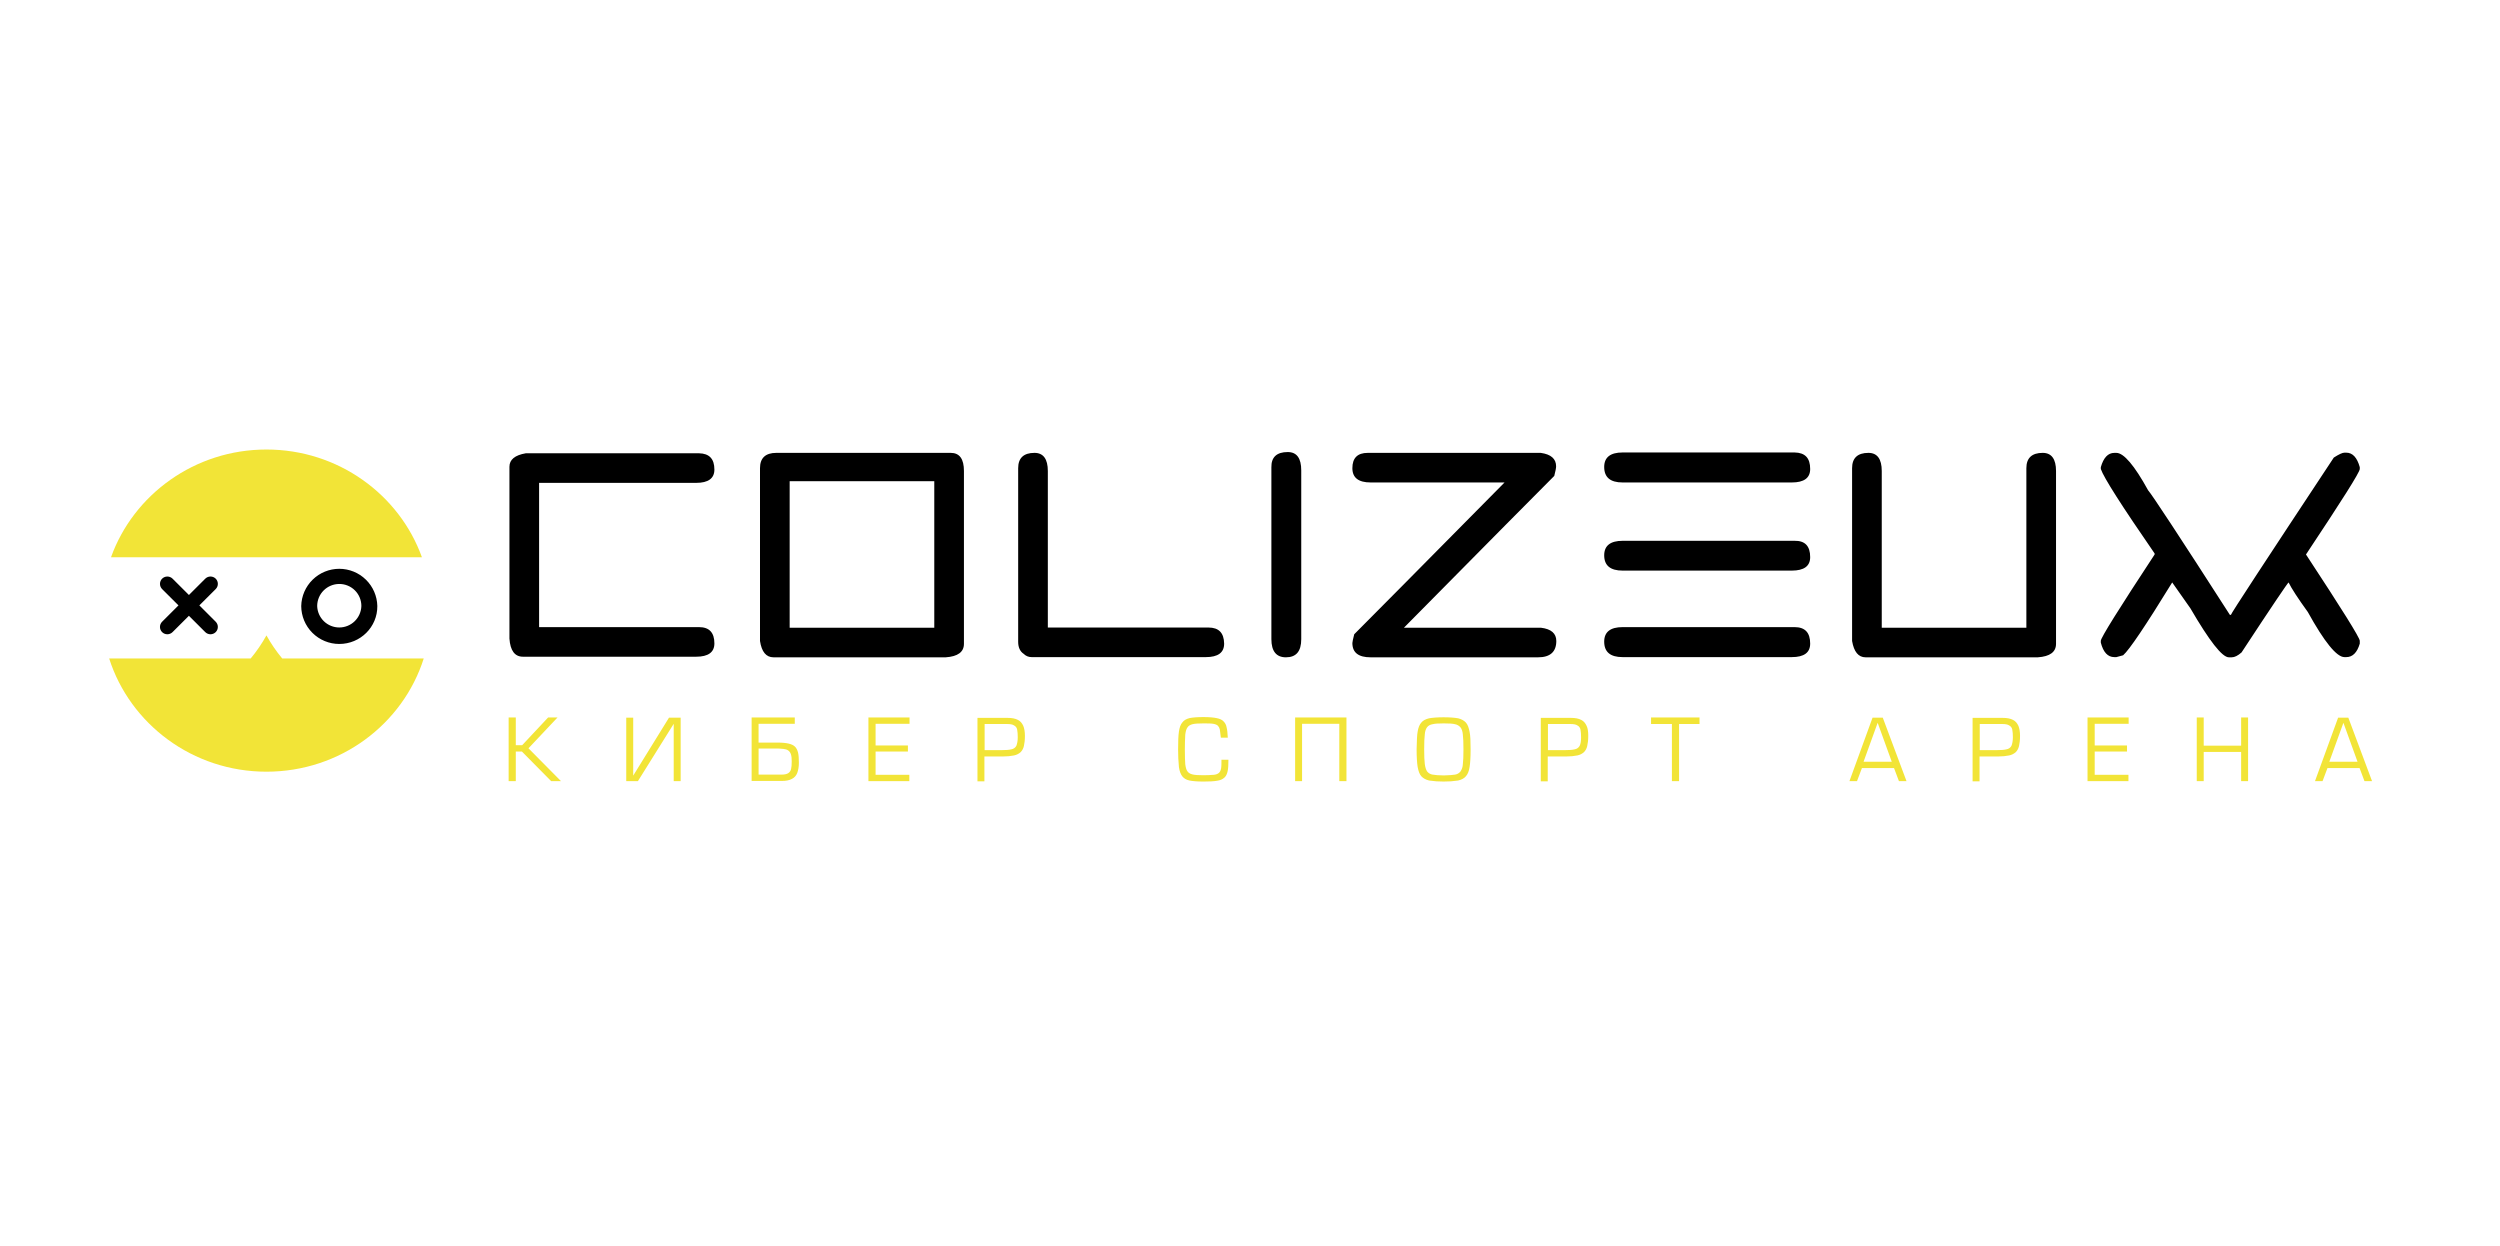 <?xml version="1.0" encoding="UTF-8"?> <svg xmlns="http://www.w3.org/2000/svg" width="355" height="177" viewBox="0 0 355 177" fill="none"><g clip-path="url(#clip0_2570_21508)"><path d="M21.049 79.129H59.912C56.717 70.236 48.033 63.832 37.837 63.832C27.643 63.832 18.957 70.235 15.763 79.129H21.049ZM40.073 93.5C39.226 92.482 38.477 91.386 37.836 90.227C37.196 91.387 36.443 92.487 35.6 93.5H15.5C18.463 102.801 27.351 109.58 37.836 109.58C48.321 109.58 57.209 102.829 60.172 93.5H40.073Z" fill="#F2E437"></path><path d="M29.149 82.171L26.827 84.489L24.503 82.171C24.305 81.976 24.039 81.867 23.762 81.867C23.485 81.867 23.219 81.976 23.021 82.171C22.826 82.368 22.717 82.633 22.717 82.91C22.717 83.187 22.826 83.452 23.021 83.649L25.345 85.965L23.02 88.285C22.825 88.481 22.715 88.747 22.715 89.023C22.715 89.3 22.825 89.566 23.02 89.762C23.217 89.957 23.483 90.066 23.76 90.066C24.037 90.066 24.303 89.957 24.5 89.762L26.825 87.443L29.148 89.762C29.345 89.957 29.611 90.067 29.889 90.067C30.166 90.067 30.432 89.957 30.629 89.762C30.825 89.566 30.934 89.3 30.934 89.023C30.934 88.746 30.825 88.481 30.629 88.285L28.308 85.965L30.631 83.647C30.826 83.451 30.935 83.186 30.935 82.909C30.935 82.632 30.826 82.366 30.631 82.17C30.434 81.975 30.168 81.866 29.891 81.866C29.614 81.866 29.348 81.975 29.151 82.17L29.149 82.171ZM48.177 91.443C46.747 91.443 45.375 90.876 44.362 89.865C43.349 88.855 42.779 87.484 42.775 86.054C42.806 84.642 43.389 83.298 44.399 82.311C45.409 81.323 46.765 80.77 48.177 80.77C49.59 80.77 50.946 81.323 51.956 82.311C52.966 83.298 53.549 84.642 53.58 86.054C53.609 89.038 51.169 91.443 48.177 91.443ZM48.177 82.923C47.347 82.924 46.55 83.254 45.962 83.84C45.374 84.427 45.042 85.223 45.04 86.054C45.064 86.87 45.405 87.645 45.991 88.214C46.576 88.783 47.361 89.101 48.177 89.101C48.994 89.101 49.778 88.783 50.364 88.214C50.95 87.645 51.291 86.87 51.315 86.054C51.316 85.642 51.236 85.234 51.078 84.853C50.921 84.472 50.69 84.127 50.398 83.836C50.106 83.545 49.76 83.314 49.379 83.158C48.998 83.002 48.589 82.921 48.177 82.923ZM257.045 66.598C257.045 67.873 256.173 68.51 254.431 68.51H230.409C228.667 68.51 227.796 67.786 227.796 66.307C227.796 64.946 228.667 64.251 230.409 64.251H254.837C256.319 64.279 257.045 65.033 257.045 66.598ZM257.045 91.398C257.045 92.673 256.173 93.31 254.431 93.31H230.409C228.667 93.31 227.796 92.586 227.796 91.109C227.796 89.747 228.667 89.051 230.409 89.051H254.837C256.319 89.051 257.045 89.834 257.045 91.398ZM182.861 64.191C184.139 64.191 184.777 65.061 184.777 66.799V90.759C184.777 92.499 184.052 93.339 182.6 93.339C181.235 93.339 180.537 92.47 180.537 90.761V66.365C180.508 64.917 181.292 64.191 182.861 64.191ZM257.045 79.114C257.045 80.389 256.173 81.026 254.431 81.026H230.409C228.667 81.026 227.796 80.302 227.796 78.853C227.796 77.491 228.667 76.795 230.409 76.795H254.837C256.319 76.767 257.045 77.549 257.045 79.114ZM220.967 66.221C220.967 66.451 220.88 66.915 220.705 67.581C218.556 69.726 211.44 76.911 199.357 89.138H218.817C220.271 89.311 220.996 89.949 220.996 91.021C220.996 92.557 220.125 93.339 218.411 93.339H194.623C192.909 93.339 192.037 92.673 192.037 91.311C192.037 91.166 192.125 90.761 192.299 90.065C194.448 87.921 201.565 80.735 213.648 68.509H194.623C192.909 68.509 192.037 67.842 192.037 66.482C192.037 65.033 192.764 64.309 194.216 64.309H218.789C220.241 64.51 220.967 65.149 220.967 66.221ZM265.321 64.307C266.571 64.307 267.209 65.177 267.209 66.886V89.138H287.744V66.481C287.744 65.033 288.528 64.307 290.068 64.307C291.317 64.307 291.956 65.177 291.956 66.886V91.427C291.956 92.586 291.084 93.223 289.371 93.339H264.915C263.897 93.339 263.259 92.557 262.997 91.021V66.481C262.997 65.033 263.781 64.307 265.321 64.307ZM101.444 66.685C101.444 67.93 100.572 68.567 98.859 68.567H76.552V89.051H99.265C100.719 89.051 101.444 89.834 101.444 91.37C101.444 92.615 100.572 93.253 98.859 93.253H74.257C73.095 93.253 72.456 92.383 72.34 90.674V66.278C72.34 65.265 73.124 64.627 74.664 64.366H99.264C100.717 64.395 101.444 65.149 101.444 66.685ZM134.991 64.307H110.244C108.705 64.307 107.92 65.033 107.92 66.481V91.021C108.153 92.557 108.792 93.339 109.837 93.339H134.295C136.008 93.223 136.879 92.586 136.879 91.427V66.885C136.879 65.175 136.269 64.306 134.991 64.306V64.307ZM112.132 68.334H132.668V89.138H112.132V68.335V68.334ZM300.233 64.309H300.524C301.569 64.309 303.08 66.075 305.025 69.61C305.607 70.277 309.499 76.187 316.644 87.313H316.789C316.789 87.139 321.669 79.693 331.4 64.975C332.125 64.511 332.62 64.279 332.909 64.279H333.171C334.072 64.279 334.711 64.974 335.088 66.337V66.597C335.088 67.061 332.532 71.089 327.449 78.737C332.532 86.473 335.088 90.558 335.088 90.993V91.398C334.711 92.673 334.072 93.31 333.171 93.31H332.909C331.807 93.31 330.064 91.166 327.711 86.907C326.288 84.937 325.387 83.547 324.98 82.707C324.893 82.707 322.657 86.009 318.3 92.645C317.777 93.107 317.312 93.339 316.905 93.339H316.499C315.54 93.339 313.74 91.022 311.039 86.386L308.453 82.706C304.677 88.849 302.353 92.297 301.483 93.05L300.524 93.31H300.233C299.304 93.31 298.665 92.615 298.316 91.253V90.993C298.316 90.558 300.872 86.473 305.956 78.737V78.593C301.279 71.813 298.723 67.814 298.316 66.597V66.337C298.695 65.003 299.333 64.309 300.233 64.309ZM171.592 89.109H148.792V66.886C148.792 65.177 148.152 64.307 146.903 64.307C145.364 64.307 144.58 65.033 144.58 66.481V91.138C144.58 91.921 144.841 92.501 145.364 92.847C145.655 93.138 146.031 93.311 146.497 93.311H171.215C172.957 93.311 173.828 92.674 173.828 91.399C173.8 89.863 173.073 89.109 171.592 89.109Z" fill="black"></path><path d="M79.663 110.923H78.268L74.115 106.722H73.243V110.922H72.227V101.883H73.243V105.823H74.144L77.832 101.883H79.168L75.044 106.258L79.663 110.923ZM96.653 110.923H95.667V102.78L90.583 110.922H88.927V101.911H89.915V110.14L94.997 101.911H96.653V110.923ZM113.44 108.315C113.44 108.895 113.353 109.358 113.208 109.764C113.061 110.14 112.801 110.431 112.452 110.604C112.075 110.807 111.611 110.894 111.029 110.894H106.731V101.883H112.859V102.782H107.717V105.447H110.419C111.088 105.447 111.611 105.504 111.988 105.591C112.365 105.679 112.685 105.823 112.888 106.026C113.092 106.228 113.236 106.519 113.324 106.866C113.411 107.243 113.44 107.706 113.44 108.315ZM112.424 108.112C112.424 107.707 112.395 107.359 112.307 107.099C112.238 106.874 112.095 106.68 111.9 106.548C111.727 106.432 111.523 106.375 111.233 106.344C110.867 106.303 110.498 106.284 110.129 106.287H107.719V109.995H110.943C111.377 109.995 111.697 109.938 111.929 109.792C112.035 109.724 112.125 109.635 112.195 109.53C112.265 109.426 112.313 109.308 112.336 109.184C112.395 108.982 112.424 108.604 112.424 108.112ZM129.153 102.782H124.333V105.852H128.923V106.722H124.333V110.024H129.125V110.923H123.316V101.883H129.155L129.153 102.782ZM145.539 104.49C145.539 105.098 145.48 105.562 145.392 105.939C145.322 106.267 145.162 106.568 144.928 106.808C144.664 107.041 144.344 107.201 143.999 107.271C143.501 107.371 142.995 107.42 142.488 107.416H139.787V110.951H138.8V101.94H143.099C143.679 101.94 144.173 102.027 144.551 102.23C144.899 102.403 145.132 102.694 145.305 103.07C145.452 103.418 145.539 103.91 145.539 104.49ZM144.521 104.692C144.521 104.258 144.492 103.911 144.435 103.592C144.412 103.468 144.36 103.352 144.285 103.251C144.209 103.15 144.111 103.069 143.999 103.012C143.796 102.867 143.447 102.81 143.012 102.81H139.816V106.518H142.256C142.837 106.518 143.272 106.49 143.621 106.402C143.767 106.379 143.906 106.322 144.027 106.237C144.148 106.152 144.248 106.04 144.319 105.91C144.435 105.62 144.521 105.214 144.521 104.692ZM174.436 107.908C174.436 108.604 174.407 109.155 174.32 109.531C174.232 109.936 174.087 110.227 173.855 110.43C173.593 110.662 173.273 110.806 172.839 110.864C172.373 110.951 171.705 110.98 170.892 110.98C169.992 110.98 169.352 110.922 168.917 110.835C168.481 110.748 168.133 110.546 167.9 110.256C167.668 109.966 167.493 109.531 167.407 108.923C167.326 108.085 167.287 107.244 167.291 106.403C167.291 105.302 167.32 104.46 167.407 103.882C167.493 103.302 167.639 102.868 167.9 102.578C168.133 102.259 168.481 102.084 168.917 101.97C169.324 101.882 169.992 101.824 170.892 101.824C171.705 101.824 172.344 101.883 172.751 101.97C173.187 102.056 173.535 102.202 173.739 102.432C173.971 102.664 174.116 102.926 174.175 103.272C174.261 103.592 174.32 104.112 174.348 104.751H173.361C173.326 104.363 173.278 103.976 173.216 103.591C173.177 103.397 173.086 103.218 172.955 103.071C172.809 102.924 172.605 102.839 172.287 102.78C171.937 102.723 171.473 102.723 170.863 102.723C170.165 102.723 169.672 102.751 169.324 102.839C169.004 102.926 168.743 103.07 168.597 103.331C168.452 103.534 168.365 103.852 168.307 104.316C168.269 105.011 168.249 105.706 168.249 106.402C168.249 107.415 168.277 108.14 168.307 108.518C168.365 108.952 168.452 109.299 168.597 109.503C168.743 109.734 168.975 109.879 169.324 109.966C169.643 110.052 170.165 110.082 170.863 110.082C171.357 110.082 171.851 110.063 172.344 110.024C172.664 109.995 172.896 109.908 173.071 109.763C173.245 109.618 173.332 109.416 173.389 109.155C173.448 108.835 173.448 108.402 173.448 107.88H174.436V107.908ZM191.197 110.923H190.18V102.782H184.893V110.923H183.907V101.883H191.197V110.923ZM208.827 106.431C208.827 107.56 208.769 108.4 208.681 108.923C208.595 109.502 208.42 109.936 208.159 110.226C207.927 110.516 207.549 110.719 207.055 110.835C206.372 110.938 205.683 110.986 204.993 110.979C204.303 110.986 203.613 110.938 202.931 110.835C202.465 110.719 202.088 110.515 201.827 110.227C201.565 109.936 201.42 109.502 201.304 108.894C201.217 108.343 201.159 107.503 201.159 106.402C201.188 105.186 201.217 104.344 201.304 103.91C201.391 103.331 201.565 102.896 201.827 102.607C202.059 102.316 202.437 102.114 202.931 101.998C203.424 101.911 204.121 101.854 204.993 101.854C205.864 101.854 206.561 101.911 207.055 101.998C207.52 102.114 207.897 102.318 208.159 102.606C208.42 102.896 208.565 103.331 208.681 103.91C208.797 104.46 208.827 105.302 208.827 106.431ZM207.811 106.431C207.811 105.475 207.781 104.751 207.723 104.316C207.695 103.882 207.577 103.534 207.404 103.302C207.203 103.062 206.927 102.898 206.62 102.838C206.3 102.751 205.777 102.722 205.021 102.722C204.267 102.722 203.744 102.751 203.424 102.838C203.076 102.896 202.815 103.04 202.64 103.272C202.465 103.504 202.349 103.852 202.321 104.286C202.263 104.722 202.233 105.416 202.233 106.402C202.233 107.33 202.263 108.024 202.321 108.488C202.379 108.951 202.495 109.299 202.64 109.531C202.83 109.782 203.112 109.949 203.424 109.995C203.773 110.052 204.325 110.111 205.021 110.111C205.807 110.082 206.329 110.052 206.62 109.995C206.932 109.949 207.213 109.782 207.404 109.531C207.6 109.228 207.71 108.878 207.723 108.518C207.781 108.082 207.811 107.387 207.811 106.431ZM225.531 104.49C225.531 105.098 225.472 105.562 225.385 105.939C225.315 106.267 225.153 106.568 224.92 106.808C224.656 107.041 224.336 107.201 223.991 107.271C223.493 107.371 222.987 107.42 222.48 107.416H219.779V110.951H218.792V101.94H223.091C223.672 101.94 224.165 102.027 224.543 102.23C224.891 102.403 225.124 102.694 225.297 103.07C225.472 103.418 225.531 103.91 225.531 104.49ZM224.513 104.692C224.513 104.258 224.485 103.911 224.427 103.592C224.403 103.469 224.352 103.352 224.276 103.251C224.201 103.151 224.103 103.069 223.991 103.012C223.788 102.867 223.439 102.81 223.004 102.81H219.808V106.518H222.248C222.829 106.518 223.265 106.49 223.613 106.402C223.759 106.379 223.899 106.323 224.019 106.237C224.14 106.152 224.24 106.04 224.311 105.91C224.456 105.62 224.513 105.214 224.513 104.692ZM241.332 102.81H238.427V110.923H237.411V102.81H234.448V101.883H241.332V102.81ZM270.724 110.923H269.649L268.952 109.068H264.392L263.695 110.922H262.62L265.901 101.911H267.355L270.724 110.923ZM268.632 108.17L266.628 102.636L264.624 108.17H268.632ZM286.845 104.49C286.845 105.098 286.787 105.562 286.7 105.939C286.613 106.315 286.439 106.606 286.236 106.808C285.972 107.041 285.651 107.201 285.305 107.271C284.808 107.371 284.303 107.42 283.796 107.416H281.095V110.951H280.107V101.94H284.405C284.987 101.94 285.48 102.027 285.857 102.23C286.207 102.403 286.439 102.694 286.613 103.07C286.759 103.418 286.845 103.91 286.845 104.49ZM285.829 104.692C285.829 104.258 285.8 103.911 285.741 103.592C285.718 103.468 285.667 103.352 285.591 103.251C285.516 103.15 285.418 103.069 285.305 103.012C285.103 102.867 284.755 102.81 284.319 102.81H281.124V106.518H283.563C284.144 106.518 284.58 106.49 284.928 106.402C285.074 106.379 285.213 106.323 285.334 106.237C285.455 106.152 285.555 106.04 285.625 105.91C285.741 105.62 285.829 105.214 285.829 104.692ZM302.268 102.782H297.447V105.852H302.036V106.722H297.447V110.024H302.239V110.923H296.429V101.883H302.268V102.782ZM319.229 110.923H318.241V106.779H312.927V110.923H311.939V101.883H312.927V105.882H318.241V101.883H319.229V110.923ZM336.832 110.923H335.757L335.06 109.068H330.5L329.803 110.922H328.728L332.011 101.911H333.463L336.832 110.923ZM334.769 108.17L332.765 102.636L330.761 108.17H334.769Z" fill="#F2E437"></path></g><defs><clipPath id="clip0_2570_21508"><rect width="324" height="76" fill="white" transform="translate(15.5 50.5)"></rect></clipPath></defs></svg> 